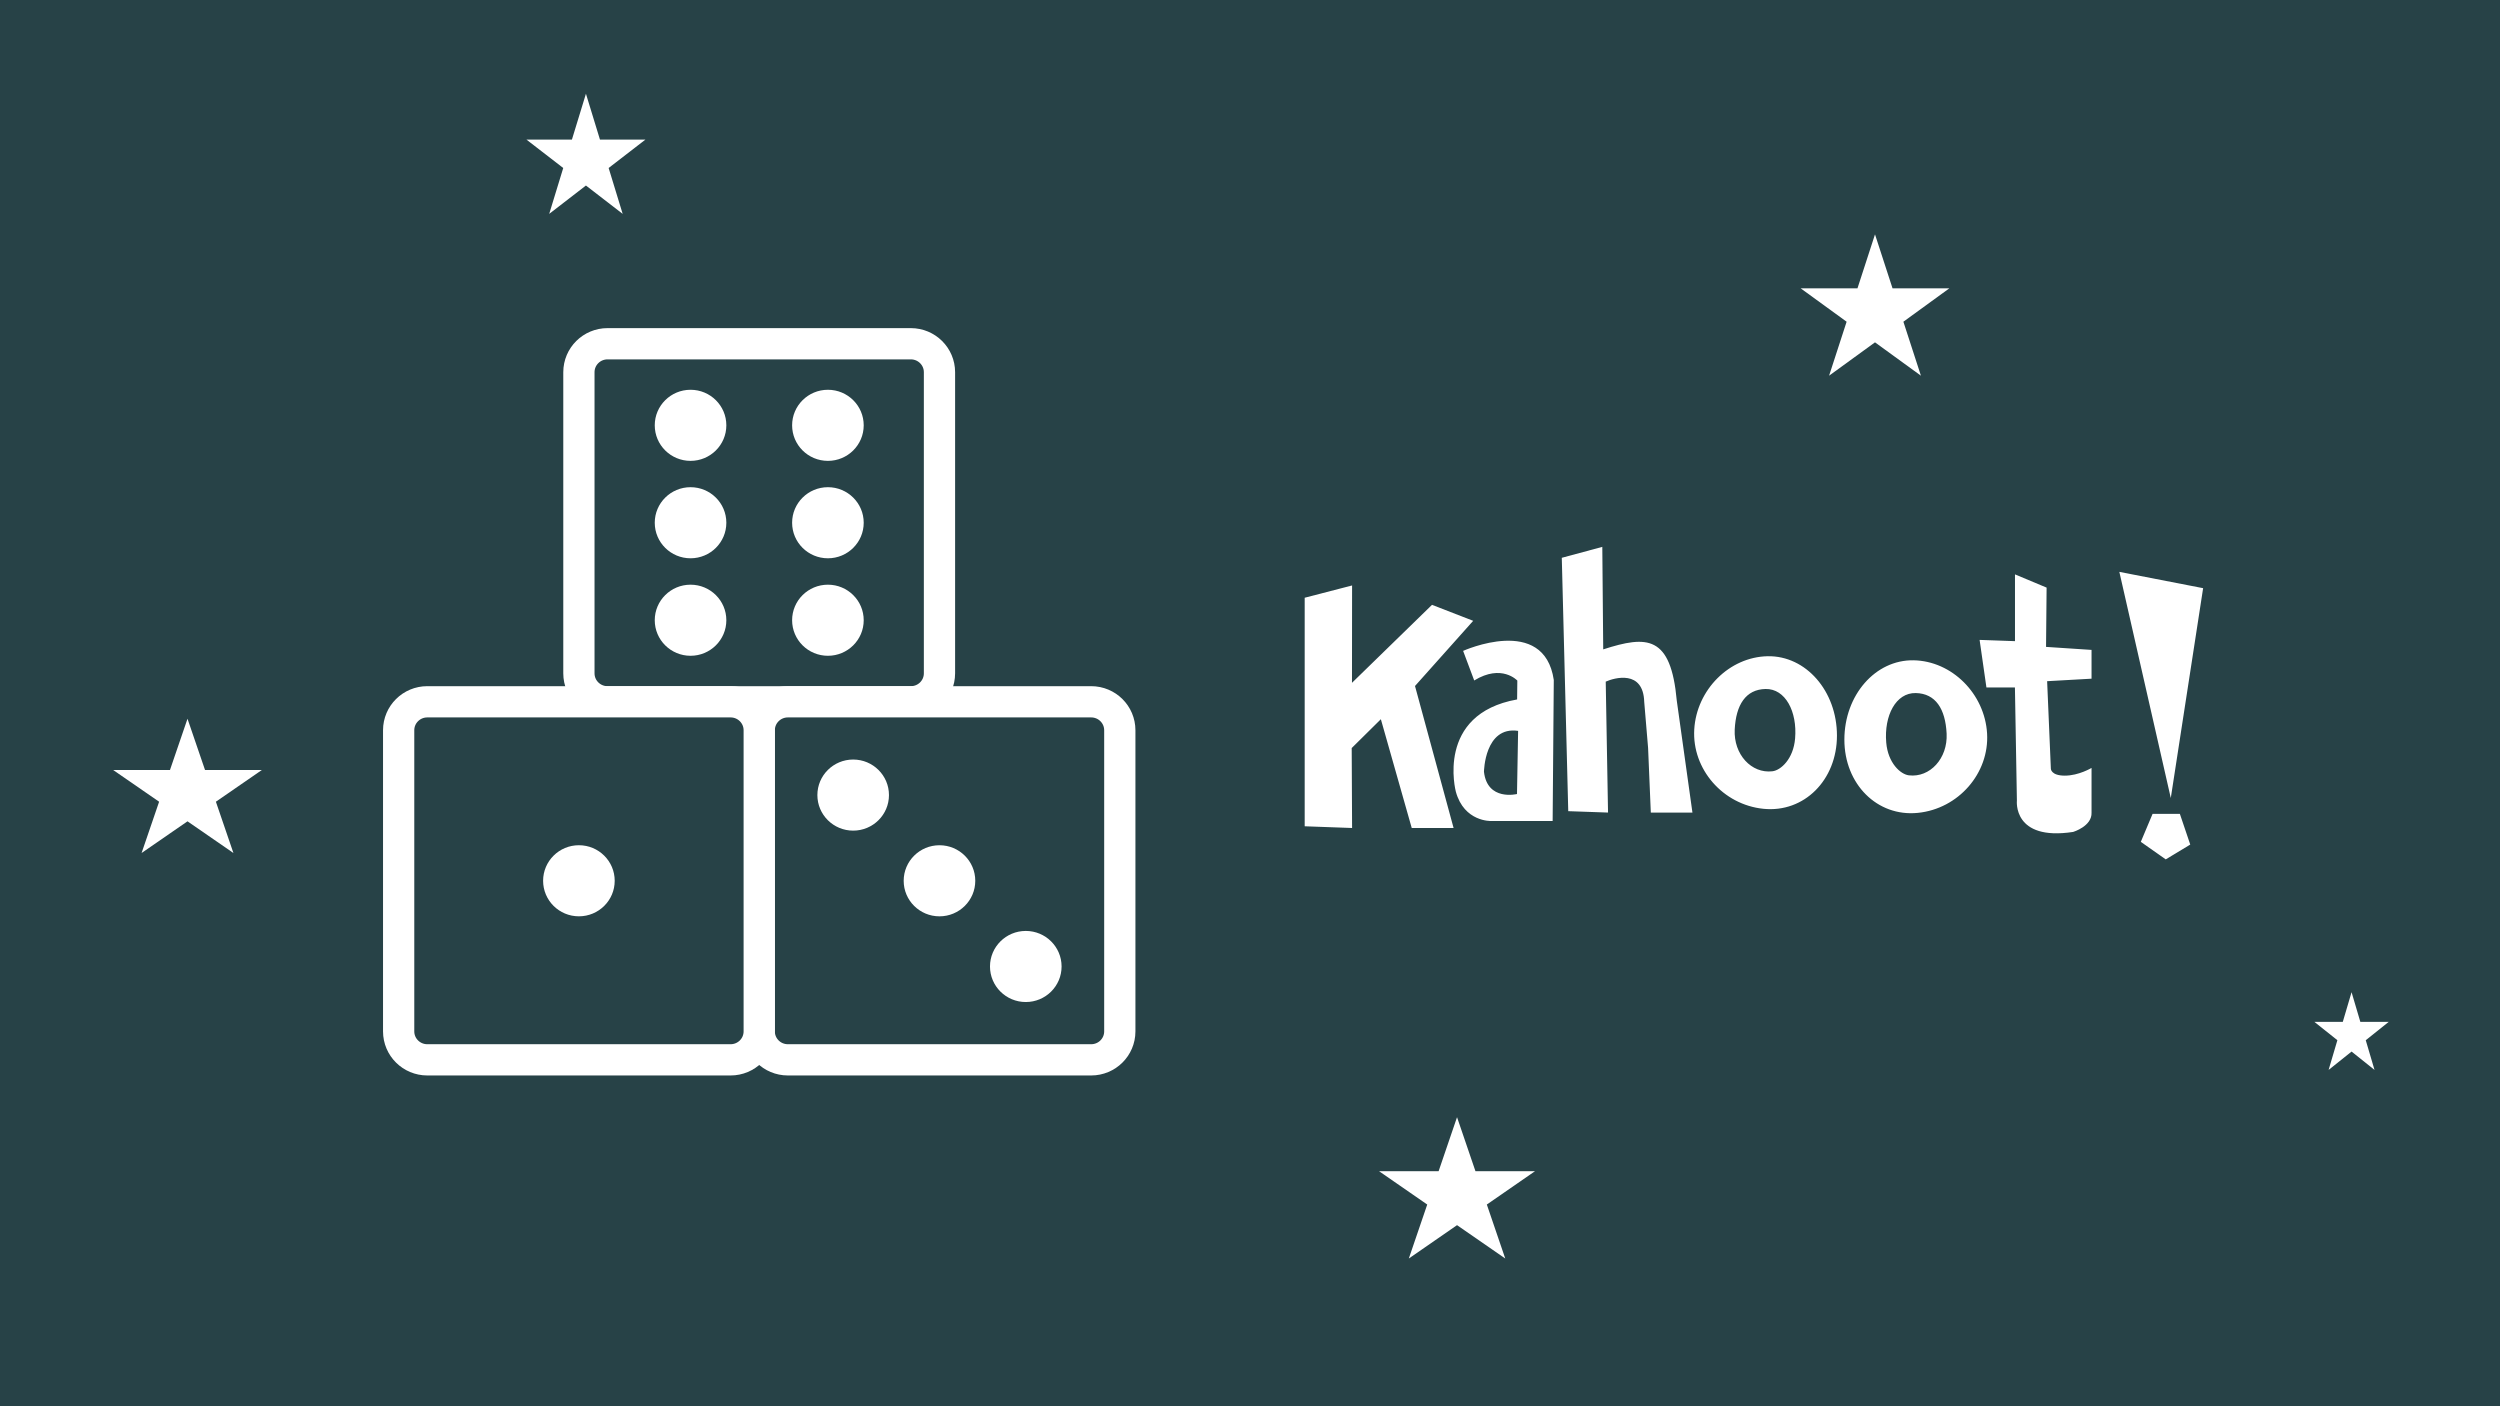 <svg width="320" height="180" viewBox="0 0 320 180" fill="none" xmlns="http://www.w3.org/2000/svg">
<rect width="320" height="180" fill="#274247"/>
<circle cx="204" cy="68" r="28" fill="#274247"/>
<path d="M116.587 44H77.765C75.741 44 74.1 45.63 74.1 47.64V86.19C74.1 88.2 75.741 89.83 77.765 89.83H116.587C118.611 89.83 120.253 88.2 120.253 86.19V47.64C120.253 45.63 118.611 44 116.587 44Z" fill="#274247" stroke="white" stroke-width="4" stroke-miterlimit="10"/>
<path d="M88.39 58.991C90.92 58.991 92.972 56.953 92.972 54.441C92.972 51.928 90.92 49.891 88.39 49.891C85.859 49.891 83.808 51.928 83.808 54.441C83.808 56.953 85.859 58.991 88.39 58.991Z" fill="white"/>
<path d="M105.973 58.991C108.503 58.991 110.555 56.953 110.555 54.441C110.555 51.928 108.503 49.891 105.973 49.891C103.442 49.891 101.391 51.928 101.391 54.441C101.391 56.953 103.442 58.991 105.973 58.991Z" fill="white"/>
<path d="M88.39 71.461C90.92 71.461 92.972 69.424 92.972 66.911C92.972 64.398 90.92 62.361 88.39 62.361C85.859 62.361 83.808 64.398 83.808 66.911C83.808 69.424 85.859 71.461 88.39 71.461Z" fill="white"/>
<path d="M105.973 71.461C108.503 71.461 110.555 69.424 110.555 66.911C110.555 64.398 108.503 62.361 105.973 62.361C103.442 62.361 101.391 64.398 101.391 66.911C101.391 69.424 103.442 71.461 105.973 71.461Z" fill="white"/>
<path d="M88.39 83.94C90.92 83.94 92.972 81.903 92.972 79.39C92.972 76.877 90.92 74.84 88.39 74.84C85.859 74.84 83.808 76.877 83.808 79.39C83.808 81.903 85.859 83.94 88.39 83.94Z" fill="white"/>
<path d="M105.973 83.94C108.503 83.94 110.555 81.903 110.555 79.39C110.555 76.877 108.503 74.84 105.973 74.84C103.442 74.84 101.391 76.877 101.391 79.39C101.391 81.903 103.442 83.94 105.973 83.94Z" fill="white"/>
<path d="M139.669 89.83H100.847C98.823 89.83 97.182 91.46 97.182 93.47V132.02C97.182 134.03 98.823 135.66 100.847 135.66H139.669C141.694 135.66 143.335 134.03 143.335 132.02V93.47C143.335 91.46 141.694 89.83 139.669 89.83Z" fill="#274247" stroke="white" stroke-width="4" stroke-miterlimit="10"/>
<path d="M120.253 117.291C122.784 117.291 124.835 115.254 124.835 112.741C124.835 110.229 122.784 108.191 120.253 108.191C117.722 108.191 115.671 110.229 115.671 112.741C115.671 115.254 117.722 117.291 120.253 117.291Z" fill="white"/>
<path d="M109.206 106.321C111.737 106.321 113.788 104.284 113.788 101.771C113.788 99.258 111.737 97.221 109.206 97.221C106.675 97.221 104.624 99.258 104.624 101.771C104.624 104.284 106.675 106.321 109.206 106.321Z" fill="white"/>
<path d="M131.301 128.26C133.831 128.26 135.883 126.223 135.883 123.71C135.883 121.197 133.831 119.16 131.301 119.16C128.77 119.16 126.719 121.197 126.719 123.71C126.719 126.223 128.77 128.26 131.301 128.26Z" fill="white"/>
<path d="M93.516 89.83H54.694C52.669 89.83 51.028 91.46 51.028 93.47V132.02C51.028 134.03 52.669 135.66 54.694 135.66H93.516C95.54 135.66 97.181 134.03 97.181 132.02V93.47C97.181 91.46 95.54 89.83 93.516 89.83Z" fill="#274247" stroke="white" stroke-width="4" stroke-miterlimit="10"/>
<path d="M74.1 117.289C76.63 117.289 78.682 115.252 78.682 112.739C78.682 110.227 76.63 108.189 74.1 108.189C71.569 108.189 69.518 110.227 69.518 112.739C69.518 115.252 71.569 117.289 74.1 117.289Z" fill="white"/>
<g clip-path="url(#clip0_1087_12882)">
<path fill-rule="evenodd" clip-rule="evenodd" d="M245.482 104.048C240.288 104.57 236.08 100.374 236.08 94.676C236.08 88.978 240.049 84.429 244.945 84.518C249.841 84.606 254.051 88.799 254.347 93.89C254.643 98.981 250.674 103.526 245.482 104.048ZM216.864 93.368C217.16 88.279 221.37 84.085 226.265 83.997C231.16 83.91 235.13 88.459 235.13 94.156C235.13 99.852 230.922 104.05 225.728 103.528C220.535 103.006 216.568 98.457 216.864 93.368ZM167 76.511L173.067 74.939L173.053 87.4L183.298 77.419L188.567 79.465L181.12 87.809L186.059 105.983H180.702L176.75 92.059L173.017 95.751L173.067 105.983L167 105.764V76.511ZM216.632 104.009H211.304L210.955 95.725L210.46 89.834C210.336 85.704 206.648 86.749 205.533 87.25L205.828 104.008L200.736 103.83L199.909 71.399L205.095 70L205.212 83.12C210.85 81.301 213.87 81.32 214.628 89.686L216.632 104.009ZM274.024 107.756L275.529 104.178H279.024L280.352 108.105L277.214 110.001L274.024 107.756ZM254.262 87.995L253.389 81.907L257.918 82.067V73.52L261.965 75.214L261.894 82.802L267.717 83.187V86.872L262.033 87.192L262.51 98.406C262.51 98.406 262.522 99.282 264.3 99.282C266.078 99.282 267.717 98.295 267.717 98.295V104.013C267.795 105.757 265.364 106.487 265.364 106.487C257.592 107.679 258.163 102.471 258.163 102.471L257.91 87.993L254.262 87.995ZM282 75.286L277.861 102.146L271.276 73.199L282 75.286ZM188.699 87.101L187.279 83.313C187.279 83.313 197.65 78.63 198.884 87.034L198.738 105.089H190.862C190.862 105.089 187.409 105.223 186.347 101.333C186.347 101.333 183.691 91.407 194.191 89.529L194.218 87.115C194.218 87.115 192.223 84.939 188.699 87.101ZM241.437 95.044C241.658 97.679 243.274 99.117 244.337 99.243C247.029 99.564 249.321 97.077 249.168 93.91C249.015 90.743 247.762 88.765 245.216 88.711C242.67 88.657 241.147 91.6 241.437 95.044ZM194.175 101.635L194.318 93.551C190.028 92.921 189.947 98.782 189.947 98.782C190.372 102.578 194.175 101.635 194.175 101.635ZM226.874 98.723C227.937 98.597 229.553 97.16 229.773 94.525C230.064 91.081 228.528 88.137 225.99 88.191C223.452 88.244 222.196 90.224 222.043 93.391C221.891 96.558 224.181 99.045 226.874 98.723Z" fill="white"/>
</g>
<path d="M75 12L76.796 17.873L82.609 17.873L77.906 21.503L79.702 27.377L75 23.747L70.298 27.377L72.094 21.503L67.391 17.873L73.204 17.873L75 12Z" fill="white"/>
<path d="M301 127L302.123 130.8H305.755L302.816 133.149L303.939 136.95L301 134.601L298.061 136.95L299.184 133.149L296.245 130.8H299.877L301 127Z" fill="white"/>
<path d="M240 30L242.245 36.91H249.511L243.633 41.18L245.878 48.09L240 43.82L234.122 48.09L236.367 41.18L230.489 36.91H237.755L240 30Z" fill="white"/>
<path d="M186.5 143L188.857 149.91H196.486L190.314 154.18L192.672 161.09L186.5 156.82L180.328 161.09L182.686 154.18L176.514 149.91H184.143L186.5 143Z" fill="white"/>
<path d="M24 92L26.245 98.564H33.511L27.633 102.621L29.878 109.186L24 105.129L18.122 109.186L20.367 102.621L14.489 98.564H21.755L24 92Z" fill="white"/>
<defs>
<clipPath id="clip0_1087_12882">
<rect width="115" height="40" fill="white" transform="translate(167 70)"/>
</clipPath>
</defs>
</svg>
